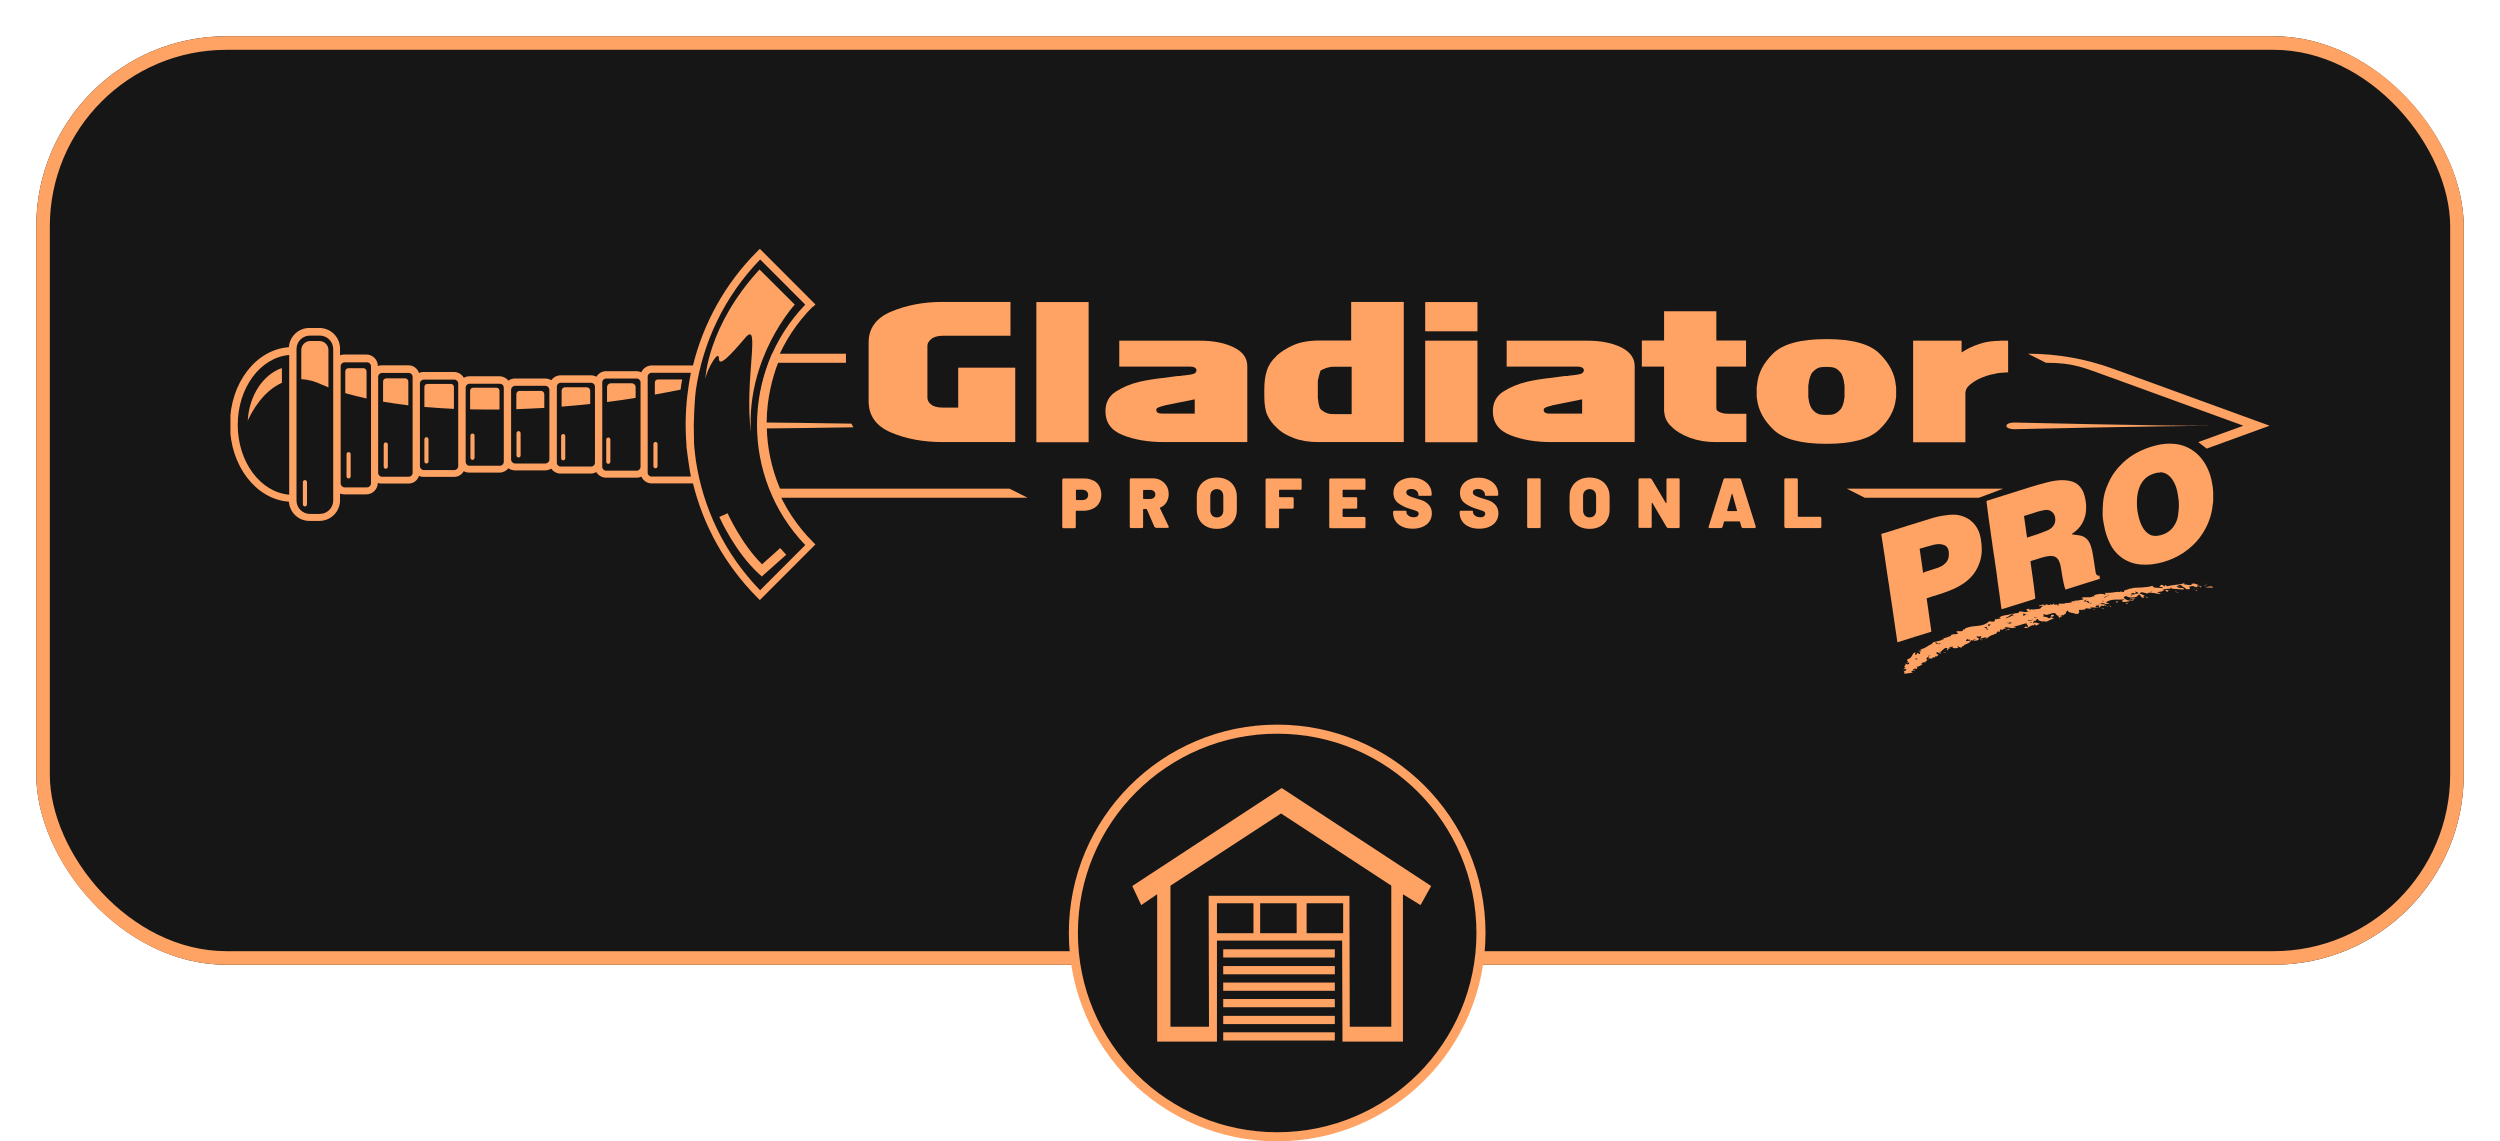 <svg width="276" height="126" viewBox="0 0 276 126" fill="none" xmlns="http://www.w3.org/2000/svg">
<g filter="url(#filter0_d_202_76)">
<rect x="4" width="268" height="102.51" rx="21" fill="#161616"/>
<rect x="4.75" y="0.75" width="266.5" height="101.01" rx="20.25" stroke="#FFA364" stroke-width="1.5"/>
</g>
<g clip-path="url(#clip0_202_76)">
<path d="M120.71 53.034C120.991 53.192 121.219 53.403 121.359 53.666C121.499 53.929 121.587 54.262 121.587 54.613C121.587 54.964 121.499 55.28 121.341 55.543C121.184 55.806 120.956 56.017 120.658 56.157C120.359 56.298 120.026 56.386 119.64 56.386H118.834C118.834 56.386 118.764 56.403 118.764 56.456V58.175C118.764 58.28 118.711 58.316 118.606 58.316H117.431C117.326 58.316 117.273 58.263 117.273 58.175V52.982C117.273 52.876 117.326 52.824 117.431 52.824H119.693C120.061 52.824 120.395 52.894 120.675 53.052L120.71 53.034ZM119.956 55.052C120.079 54.947 120.131 54.824 120.131 54.648C120.131 54.473 120.079 54.333 119.956 54.227C119.833 54.122 119.676 54.069 119.483 54.069H118.851C118.851 54.069 118.781 54.087 118.781 54.14V55.14C118.781 55.14 118.799 55.21 118.851 55.21H119.483C119.676 55.21 119.833 55.157 119.956 55.052Z" fill="#FFA364"/>
<path d="M127.461 58.193L126.62 56.245C126.62 56.245 126.584 56.193 126.549 56.193H126.269C126.269 56.193 126.199 56.21 126.199 56.263V58.158C126.199 58.263 126.146 58.298 126.058 58.298H124.884C124.778 58.298 124.726 58.245 124.726 58.158V52.964C124.726 52.859 124.778 52.806 124.884 52.806H127.233C127.584 52.806 127.9 52.876 128.163 53.034C128.426 53.192 128.636 53.385 128.794 53.648C128.952 53.911 129.022 54.21 129.022 54.561C129.022 54.912 128.934 55.192 128.776 55.456C128.619 55.719 128.391 55.912 128.093 56.035C128.057 56.035 128.04 56.07 128.057 56.105L129.022 58.123C129.022 58.123 129.022 58.175 129.022 58.193C129.022 58.263 128.987 58.28 128.899 58.28H127.654C127.654 58.28 127.514 58.245 127.479 58.175L127.461 58.193ZM126.199 54.14V55.017C126.199 55.017 126.216 55.087 126.269 55.087H126.988C127.163 55.087 127.286 55.035 127.391 54.947C127.496 54.859 127.549 54.736 127.549 54.596C127.549 54.456 127.496 54.315 127.391 54.227C127.286 54.14 127.146 54.087 126.988 54.087H126.269C126.269 54.087 126.199 54.105 126.199 54.157V54.14Z" fill="#FFA364"/>
<path d="M133.178 58.123C132.845 57.947 132.582 57.701 132.406 57.386C132.231 57.07 132.126 56.701 132.126 56.28V54.806C132.126 54.403 132.213 54.034 132.406 53.718C132.582 53.403 132.845 53.157 133.178 52.982C133.511 52.806 133.897 52.718 134.335 52.718C134.774 52.718 135.159 52.806 135.493 52.982C135.826 53.157 136.089 53.403 136.264 53.718C136.439 54.034 136.545 54.385 136.545 54.806V56.28C136.545 56.701 136.457 57.07 136.264 57.386C136.089 57.701 135.826 57.947 135.493 58.123C135.159 58.298 134.774 58.386 134.335 58.386C133.897 58.386 133.511 58.298 133.178 58.123ZM134.861 56.912C135.002 56.772 135.054 56.578 135.054 56.333V54.789C135.054 54.543 134.984 54.35 134.861 54.21C134.721 54.069 134.546 53.999 134.335 53.999C134.125 53.999 133.949 54.069 133.809 54.21C133.669 54.35 133.616 54.543 133.616 54.789V56.333C133.616 56.578 133.686 56.772 133.809 56.912C133.949 57.052 134.125 57.122 134.335 57.122C134.546 57.122 134.739 57.052 134.861 56.912Z" fill="#FFA364"/>
<path d="M143.559 54.069H141.279C141.279 54.069 141.209 54.087 141.209 54.14V54.824C141.209 54.824 141.227 54.894 141.279 54.894H142.682C142.787 54.894 142.822 54.947 142.822 55.052V56.017C142.822 56.122 142.77 56.157 142.682 56.157H141.279C141.279 56.157 141.209 56.175 141.209 56.228V58.175C141.209 58.28 141.156 58.316 141.051 58.316H139.876C139.771 58.316 139.719 58.263 139.719 58.175V52.982C139.719 52.876 139.771 52.824 139.876 52.824H143.541C143.646 52.824 143.699 52.876 143.699 52.982V53.947C143.699 54.052 143.646 54.087 143.541 54.087L143.559 54.069Z" fill="#FFA364"/>
<path d="M150.591 54.069H148.293C148.293 54.069 148.223 54.087 148.223 54.14V54.824C148.223 54.824 148.241 54.894 148.293 54.894H149.696C149.801 54.894 149.836 54.947 149.836 55.052V56.017C149.836 56.122 149.784 56.157 149.696 56.157H148.293C148.293 56.157 148.223 56.175 148.223 56.228V57C148.223 57 148.241 57.07 148.293 57.07H150.591C150.696 57.07 150.748 57.122 150.748 57.21V58.175C150.748 58.28 150.696 58.316 150.591 58.316H146.908C146.803 58.316 146.75 58.263 146.75 58.175V52.982C146.75 52.876 146.803 52.824 146.908 52.824H150.591C150.696 52.824 150.748 52.876 150.748 52.982V53.947C150.748 54.052 150.696 54.087 150.591 54.087V54.069Z" fill="#FFA364"/>
<path d="M154.816 58.14C154.483 58 154.238 57.789 154.062 57.526C153.887 57.263 153.799 56.947 153.799 56.596V56.526C153.799 56.421 153.852 56.386 153.957 56.386H155.115C155.22 56.386 155.272 56.403 155.272 56.456V56.543C155.272 56.684 155.343 56.807 155.5 56.929C155.658 57.052 155.851 57.105 156.079 57.105C156.272 57.105 156.412 57.07 156.5 56.982C156.588 56.894 156.623 56.807 156.623 56.719C156.623 56.596 156.57 56.526 156.465 56.456C156.36 56.403 156.167 56.333 155.886 56.245L155.658 56.175C155.132 56.017 154.711 55.806 154.361 55.543C154.01 55.28 153.835 54.894 153.835 54.403C153.835 54.069 153.922 53.789 154.098 53.526C154.273 53.28 154.518 53.069 154.834 52.947C155.15 52.806 155.5 52.736 155.886 52.736C156.289 52.736 156.658 52.806 156.991 52.964C157.324 53.122 157.587 53.333 157.78 53.613C157.973 53.894 158.061 54.21 158.061 54.561V54.596C158.061 54.701 158.008 54.736 157.903 54.736H156.745C156.64 54.736 156.588 54.719 156.588 54.666V54.596C156.588 54.438 156.517 54.297 156.377 54.175C156.237 54.052 156.044 53.982 155.798 53.982C155.623 53.982 155.5 54.017 155.395 54.087C155.29 54.157 155.255 54.245 155.255 54.368C155.255 54.456 155.29 54.543 155.36 54.613C155.43 54.684 155.535 54.736 155.693 54.806C155.851 54.877 156.062 54.947 156.36 55.035C156.395 55.035 156.588 55.105 156.921 55.21C157.254 55.315 157.517 55.491 157.745 55.736C157.955 55.982 158.078 56.298 158.078 56.666C158.078 57 157.99 57.298 157.815 57.561C157.64 57.824 157.394 58.017 157.061 58.158C156.745 58.298 156.377 58.368 155.956 58.368C155.535 58.368 155.15 58.298 154.834 58.158L154.816 58.14Z" fill="#FFA364"/>
<path d="M162.164 58.14C161.831 58 161.585 57.789 161.41 57.526C161.235 57.263 161.147 56.947 161.147 56.596V56.526C161.147 56.421 161.199 56.386 161.305 56.386H162.462C162.567 56.386 162.62 56.403 162.62 56.456V56.543C162.62 56.684 162.69 56.807 162.848 56.929C163.006 57.052 163.199 57.105 163.426 57.105C163.619 57.105 163.76 57.07 163.847 56.982C163.935 56.894 163.97 56.807 163.97 56.719C163.97 56.596 163.917 56.526 163.812 56.456C163.707 56.403 163.514 56.333 163.234 56.245L163.006 56.175C162.48 56.017 162.059 55.806 161.708 55.543C161.357 55.28 161.182 54.894 161.182 54.403C161.182 54.069 161.27 53.789 161.445 53.526C161.62 53.28 161.866 53.069 162.181 52.947C162.497 52.806 162.848 52.736 163.234 52.736C163.637 52.736 164.005 52.806 164.338 52.964C164.671 53.122 164.935 53.333 165.127 53.613C165.32 53.894 165.408 54.21 165.408 54.561V54.596C165.408 54.701 165.355 54.736 165.25 54.736H164.093C163.988 54.736 163.935 54.719 163.935 54.666V54.596C163.935 54.438 163.865 54.297 163.725 54.175C163.584 54.052 163.391 53.982 163.146 53.982C162.971 53.982 162.848 54.017 162.743 54.087C162.637 54.157 162.602 54.245 162.602 54.368C162.602 54.456 162.637 54.543 162.708 54.613C162.778 54.684 162.883 54.736 163.041 54.806C163.199 54.877 163.409 54.947 163.707 55.035C163.742 55.035 163.935 55.105 164.268 55.21C164.601 55.315 164.864 55.491 165.092 55.736C165.303 55.982 165.426 56.298 165.426 56.666C165.426 57 165.338 57.298 165.162 57.561C164.987 57.824 164.742 58.017 164.408 58.158C164.093 58.298 163.725 58.368 163.304 58.368C162.883 58.368 162.497 58.298 162.181 58.158L162.164 58.14Z" fill="#FFA364"/>
<path d="M168.599 58.158V52.964C168.599 52.859 168.652 52.806 168.757 52.806H169.932C170.037 52.806 170.09 52.859 170.09 52.964V58.158C170.09 58.263 170.037 58.298 169.932 58.298H168.757C168.652 58.298 168.599 58.245 168.599 58.158Z" fill="#FFA364"/>
<path d="M174.334 58.123C174 57.947 173.737 57.701 173.562 57.386C173.387 57.07 173.281 56.701 173.281 56.28V54.806C173.281 54.403 173.369 54.034 173.562 53.718C173.737 53.403 174 53.157 174.334 52.982C174.667 52.806 175.052 52.718 175.491 52.718C175.929 52.718 176.315 52.806 176.648 52.982C176.981 53.157 177.244 53.403 177.42 53.718C177.595 54.034 177.7 54.385 177.7 54.806V56.28C177.7 56.701 177.613 57.07 177.42 57.386C177.244 57.701 176.981 57.947 176.648 58.123C176.315 58.298 175.929 58.386 175.491 58.386C175.052 58.386 174.667 58.298 174.334 58.123ZM176.017 56.912C176.157 56.772 176.21 56.578 176.21 56.333V54.789C176.21 54.543 176.14 54.35 176.017 54.21C175.877 54.069 175.701 53.999 175.491 53.999C175.28 53.999 175.105 54.069 174.965 54.21C174.824 54.35 174.772 54.543 174.772 54.789V56.333C174.772 56.578 174.842 56.772 174.965 56.912C175.105 57.052 175.28 57.122 175.491 57.122C175.701 57.122 175.894 57.052 176.017 56.912Z" fill="#FFA364"/>
<path d="M180.892 58.158V52.964C180.892 52.859 180.944 52.806 181.05 52.806H182.172C182.172 52.806 182.312 52.841 182.347 52.911L183.89 55.508C183.89 55.508 183.925 55.543 183.943 55.543C183.961 55.543 183.978 55.526 183.978 55.491V52.964C183.978 52.859 184.013 52.806 184.118 52.806H185.293C185.398 52.806 185.433 52.859 185.433 52.964V58.158C185.433 58.263 185.381 58.298 185.293 58.298H184.171C184.171 58.298 184.031 58.263 183.996 58.193L182.435 55.543C182.435 55.543 182.4 55.508 182.382 55.508C182.365 55.508 182.347 55.526 182.347 55.561V58.14C182.347 58.245 182.312 58.28 182.207 58.28H181.032C180.927 58.28 180.874 58.228 180.874 58.14L180.892 58.158Z" fill="#FFA364"/>
<path d="M192.255 58.175L192.097 57.614C192.097 57.614 192.062 57.561 192.027 57.561H190.396C190.396 57.561 190.343 57.579 190.326 57.614L190.168 58.175C190.168 58.175 190.098 58.298 190.01 58.298H188.748C188.748 58.298 188.66 58.298 188.642 58.245C188.625 58.193 188.607 58.175 188.642 58.123L190.273 52.929C190.273 52.929 190.361 52.806 190.431 52.806H192.044C192.044 52.806 192.185 52.841 192.202 52.929L193.833 58.123C193.833 58.123 193.833 58.158 193.833 58.175C193.833 58.245 193.78 58.298 193.693 58.298H192.43C192.342 58.298 192.29 58.263 192.272 58.175H192.255ZM190.677 56.368C190.677 56.368 190.694 56.421 190.729 56.421H191.711C191.711 56.421 191.746 56.421 191.764 56.403C191.781 56.386 191.764 56.368 191.764 56.35L191.255 54.543C191.255 54.543 191.255 54.508 191.22 54.508C191.185 54.508 191.185 54.508 191.185 54.543L190.677 56.35V56.368Z" fill="#FFA364"/>
<path d="M196.989 58.158V52.964C196.989 52.859 197.042 52.806 197.147 52.806H198.322C198.427 52.806 198.48 52.859 198.48 52.964V56.982C198.48 56.982 198.497 57.052 198.55 57.052H200.917C201.022 57.052 201.075 57.105 201.075 57.193V58.158C201.075 58.263 201.022 58.298 200.917 58.298H197.165C197.059 58.298 197.007 58.245 197.007 58.158H196.989Z" fill="#FFA364"/>
<path d="M244.475 47.016C237.531 47.016 222.801 47.385 222.345 47.385C221.89 47.385 221.504 47.227 221.504 47.016C221.504 46.806 221.872 46.648 222.345 46.648C222.819 46.648 237.531 47.016 244.475 47.016Z" fill="#FFA364"/>
<path d="M102.806 37.436C102.526 37.664 102.386 37.91 102.386 38.173V43.91C102.386 44.191 102.526 44.454 102.806 44.665C103.087 44.893 103.508 44.998 104.087 44.998H105.787V40.594H112.083V48.806H104.087C101.947 48.806 100.036 48.455 98.388 47.753C96.722 47.051 95.897 45.893 95.897 44.296V37.804C95.897 36.243 96.722 35.102 98.388 34.401C100.053 33.699 101.947 33.33 104.087 33.33H111.557V37.068H104.087C103.508 37.068 103.087 37.208 102.806 37.418V37.436Z" fill="#FFA364"/>
<path d="M114.415 48.823V33.348H120.184V48.823H114.415Z" fill="#FFA364"/>
<path d="M123.568 37.611H132.459C134.002 37.611 135.265 37.875 136.247 38.366C137.229 38.857 137.702 39.541 137.702 40.436V48.806H128.513C126.742 48.806 125.217 48.542 123.954 48.034C122.674 47.525 122.043 46.648 122.043 45.402C122.043 44.437 122.429 43.717 123.2 43.226C123.972 42.735 124.831 42.384 125.76 42.156C126.234 42.05 126.672 41.963 127.128 41.893C127.567 41.822 127.97 41.77 128.321 41.735C128.654 41.7 128.969 41.647 129.25 41.612C129.53 41.577 129.811 41.542 130.074 41.507C130.127 41.507 130.162 41.507 130.197 41.507C130.232 41.507 130.267 41.507 130.285 41.507C130.46 41.471 130.635 41.454 130.828 41.436C131.021 41.419 131.196 41.384 131.372 41.366C131.635 41.331 131.828 41.261 131.933 41.191C132.038 41.103 132.091 40.998 132.091 40.857C132.091 40.752 132.021 40.664 131.898 40.577C131.757 40.507 131.582 40.471 131.337 40.471H123.568V37.629V37.611ZM128.584 44.77C128.268 44.84 128.04 44.91 127.882 44.981C127.724 45.051 127.654 45.139 127.654 45.226C127.654 45.402 127.724 45.525 127.847 45.577C127.987 45.647 128.163 45.665 128.408 45.665H131.898V44.086L128.584 44.753V44.77Z" fill="#FFA364"/>
<path d="M140.911 39.296C141.384 38.857 141.981 38.471 142.752 38.12C143.524 37.769 144.506 37.594 145.716 37.594H149.17V33.33H154.974V48.806H145.558C144.541 48.806 143.629 48.665 142.84 48.367C142.051 48.069 141.419 47.7 140.946 47.209C140.473 46.788 140.139 46.314 139.911 45.823C139.683 45.314 139.578 44.612 139.578 43.717V43.086C139.578 42.208 139.666 41.471 139.876 40.875C140.069 40.278 140.42 39.77 140.911 39.313V39.296ZM145.856 40.822C145.786 40.91 145.716 41.086 145.663 41.314C145.593 41.542 145.54 41.787 145.488 42.033C145.488 42.121 145.488 42.208 145.488 42.296C145.488 42.384 145.488 42.454 145.488 42.542V43.858C145.488 43.963 145.488 44.051 145.523 44.156C145.54 44.402 145.575 44.63 145.646 44.84C145.698 45.051 145.786 45.191 145.891 45.261C145.944 45.297 145.979 45.314 146.014 45.349C146.049 45.384 146.084 45.402 146.137 45.437C146.294 45.525 146.452 45.612 146.61 45.647C146.768 45.7 146.996 45.718 147.294 45.718H149.223V40.489H147.206C146.978 40.489 146.785 40.524 146.592 40.577C146.4 40.629 146.242 40.682 146.119 40.752C146.066 40.752 146.031 40.787 145.996 40.805C145.961 40.84 145.926 40.857 145.909 40.875L145.856 40.822Z" fill="#FFA364"/>
<path d="M163.111 33.348V36.576H157.342V33.348H163.111ZM157.342 48.823V37.611H163.111V48.823H157.342Z" fill="#FFA364"/>
<path d="M166.337 37.611H175.228C176.771 37.611 178.033 37.875 179.015 38.366C179.98 38.857 180.471 39.541 180.471 40.436V48.806H171.282C169.511 48.806 167.986 48.542 166.723 48.034C165.443 47.525 164.812 46.648 164.812 45.402C164.812 44.437 165.198 43.717 165.969 43.226C166.741 42.735 167.6 42.384 168.529 42.156C168.985 42.05 169.441 41.963 169.88 41.893C170.318 41.822 170.721 41.77 171.072 41.735C171.405 41.7 171.721 41.647 172.001 41.612C172.282 41.577 172.562 41.542 172.825 41.507C172.861 41.507 172.913 41.507 172.948 41.507C172.983 41.507 173.001 41.507 173.036 41.507C173.211 41.471 173.387 41.454 173.579 41.436C173.772 41.419 173.948 41.384 174.123 41.366C174.386 41.331 174.579 41.261 174.684 41.191C174.789 41.103 174.86 40.998 174.86 40.857C174.86 40.752 174.789 40.664 174.667 40.577C174.526 40.507 174.351 40.471 174.106 40.471H166.337V37.629V37.611ZM171.352 44.77C171.037 44.84 170.809 44.91 170.651 44.981C170.493 45.051 170.423 45.139 170.423 45.226C170.423 45.402 170.493 45.525 170.616 45.577C170.739 45.647 170.932 45.665 171.177 45.665H174.667V44.086L171.352 44.753V44.77Z" fill="#FFA364"/>
<path d="M189.624 45.349C189.624 45.349 189.695 45.419 189.73 45.437C189.747 45.437 189.782 45.472 189.835 45.489C189.94 45.542 190.08 45.595 190.238 45.63C190.396 45.665 190.641 45.682 190.975 45.682H192.798V48.806H189.379C188.362 48.806 187.432 48.648 186.573 48.332C185.732 48.016 185.065 47.63 184.592 47.156C184.539 47.104 184.504 47.051 184.434 46.998C184.364 46.946 184.329 46.893 184.276 46.841C184.031 46.525 183.873 46.227 183.803 45.928C183.733 45.63 183.697 45.349 183.715 45.103V40.471H181.26V37.594H183.715V34.365H189.484V37.594H192.763V40.471H189.484V44.209C189.484 44.472 189.484 44.735 189.484 44.963C189.484 45.191 189.537 45.332 189.607 45.367L189.624 45.349Z" fill="#FFA364"/>
<path d="M195.814 47.455C194.727 46.419 194.113 45.279 193.973 44.033C193.956 43.928 193.938 43.823 193.938 43.717V42.822C193.938 42.735 193.938 42.647 193.973 42.559C194.061 41.279 194.657 40.103 195.744 39.033C196.831 37.962 198.795 37.436 201.636 37.436C204.477 37.436 206.406 37.962 207.493 39.033C208.58 40.103 209.194 41.279 209.299 42.559C209.317 42.647 209.334 42.717 209.334 42.822V43.717C209.334 43.823 209.334 43.928 209.299 44.033C209.176 45.279 208.545 46.419 207.44 47.455C206.336 48.49 204.407 48.999 201.636 48.999C198.866 48.999 196.902 48.49 195.814 47.455ZM203.635 42.542C203.635 42.542 203.635 42.437 203.6 42.384C203.583 42.121 203.53 41.858 203.442 41.612C203.355 41.366 203.267 41.191 203.179 41.103C203.162 41.086 203.127 41.05 203.092 41.015C203.057 40.98 203.039 40.945 203.004 40.928C202.899 40.805 202.758 40.7 202.566 40.629C202.39 40.542 202.075 40.507 201.636 40.507C201.198 40.507 200.882 40.542 200.707 40.629C200.531 40.717 200.391 40.805 200.268 40.928C200.251 40.963 200.216 40.98 200.181 41.015C200.146 41.05 200.128 41.086 200.093 41.103C200.005 41.191 199.918 41.366 199.83 41.612C199.742 41.858 199.69 42.121 199.672 42.384C199.655 42.437 199.637 42.489 199.637 42.542V43.823C199.637 43.823 199.637 43.963 199.672 44.033C199.69 44.279 199.742 44.507 199.83 44.735C199.918 44.963 200.005 45.121 200.093 45.209C200.111 45.244 200.146 45.261 200.181 45.297C200.216 45.332 200.233 45.367 200.268 45.384C200.374 45.507 200.531 45.612 200.707 45.682C200.882 45.77 201.198 45.805 201.636 45.805C202.075 45.805 202.39 45.77 202.566 45.682C202.741 45.595 202.881 45.507 203.004 45.384C203.021 45.349 203.057 45.332 203.092 45.297C203.127 45.261 203.162 45.226 203.179 45.209C203.267 45.121 203.355 44.946 203.442 44.735C203.53 44.507 203.583 44.279 203.6 44.033C203.618 43.963 203.635 43.893 203.635 43.823V42.542Z" fill="#FFA364"/>
<path d="M220.767 37.611H221.697V41.103L220.908 41.156C220.802 41.156 220.697 41.191 220.592 41.191C220.487 41.191 220.381 41.226 220.276 41.261C219.592 41.366 218.944 41.594 218.312 41.91C217.699 42.243 217.278 42.577 217.085 42.945C217.067 43.016 217.032 43.086 217.015 43.156C216.997 43.226 216.98 43.296 216.98 43.367V48.823H211.21V37.611H216.559V38.91C217.137 38.524 217.769 38.226 218.488 37.98C219.189 37.734 219.961 37.629 220.785 37.629L220.767 37.611Z" fill="#FFA364"/>
<path d="M84.657 47.297C84.657 47.297 84.692 47.297 84.727 47.297C84.92 47.297 90.619 47.244 94.214 47.174C94.126 47.034 94.056 46.893 93.986 46.77C90.496 46.7 84.903 46.648 84.71 46.648C84.675 46.648 84.657 46.648 84.64 46.648C84.657 43.893 85.306 41.594 85.902 40.05H93.39V39.05H85.236L85.113 39.366C83.938 42.244 82.413 48.051 85.323 54.648L85.446 54.947H113.433L111.451 53.947H86.113C85.113 51.578 84.71 49.315 84.657 47.279V47.297Z" fill="#FFA364"/>
<path d="M89.742 33.892L90.023 33.611L83.886 27.47L83.605 27.751C80.01 31.348 77.643 35.734 76.503 40.349H71.944C71.435 40.349 70.997 40.664 70.804 41.103C70.646 41.033 70.471 40.98 70.296 40.98H66.911C66.455 40.98 66.07 41.226 65.842 41.594C65.666 41.489 65.456 41.437 65.228 41.437H61.896C61.475 41.437 61.09 41.647 60.861 41.98C60.669 41.858 60.441 41.787 60.178 41.787H56.863C56.583 41.787 56.337 41.875 56.127 42.016C55.899 41.735 55.548 41.542 55.145 41.542H51.813C51.585 41.542 51.392 41.612 51.2 41.7C50.989 41.331 50.586 41.068 50.13 41.068H46.745C46.57 41.068 46.412 41.103 46.255 41.173C46.097 40.682 45.641 40.331 45.097 40.331H42.134C41.993 40.331 41.853 40.366 41.713 40.401C41.713 39.699 41.134 39.138 40.433 39.138H37.995C37.837 39.138 37.68 39.173 37.539 39.226V38.489C37.539 37.225 36.522 36.208 35.26 36.208H34.155C32.945 36.208 31.963 37.155 31.893 38.331C28.263 38.577 25.387 42.296 25.387 46.858C25.387 51.42 28.281 55.14 31.893 55.385C31.981 56.578 32.945 57.508 34.155 57.508H35.26C36.522 57.508 37.539 56.491 37.539 55.227V54.49C37.68 54.543 37.837 54.578 37.995 54.578H40.433C41.134 54.578 41.695 54.017 41.713 53.315C41.836 53.368 41.976 53.385 42.134 53.385H45.097C45.641 53.385 46.097 53.034 46.255 52.543C46.412 52.613 46.57 52.648 46.745 52.648H50.13C50.586 52.648 50.989 52.403 51.2 52.017C51.375 52.122 51.585 52.175 51.813 52.175H55.145C55.548 52.175 55.899 51.981 56.127 51.701C56.337 51.841 56.583 51.929 56.863 51.929H60.178C60.423 51.929 60.651 51.859 60.861 51.736C61.09 52.069 61.458 52.28 61.896 52.28H65.228C65.456 52.28 65.649 52.21 65.842 52.122C66.052 52.49 66.455 52.736 66.911 52.736H70.296C70.471 52.736 70.646 52.701 70.804 52.613C70.997 53.052 71.435 53.368 71.944 53.368H76.503C77.643 57.982 80.01 62.351 83.605 65.966L83.886 66.246L90.023 60.105L89.742 59.825C82.588 52.666 82.588 40.998 89.742 33.839V33.892ZM26.247 46.893C26.247 42.805 28.754 39.454 31.928 39.191V54.613C28.754 54.35 26.247 50.999 26.247 46.911V46.893ZM36.785 55.263C36.785 56.07 36.119 56.736 35.312 56.736H34.208C33.401 56.736 32.735 56.07 32.735 55.263V38.524C32.735 37.717 33.401 37.05 34.208 37.05H35.312C36.119 37.05 36.785 37.717 36.785 38.524V55.263ZM40.959 53.35C40.959 53.613 40.748 53.806 40.503 53.806H38.066C37.802 53.806 37.609 53.596 37.609 53.35V40.454C37.609 40.191 37.82 39.998 38.066 39.998H40.503C40.766 39.998 40.959 40.208 40.959 40.454V53.35ZM45.553 52.21C45.553 52.438 45.36 52.631 45.132 52.631H42.169C41.941 52.631 41.748 52.438 41.748 52.21V41.594C41.748 41.366 41.941 41.173 42.169 41.173H45.132C45.36 41.173 45.553 41.366 45.553 41.594V52.21ZM50.586 51.473C50.586 51.701 50.393 51.894 50.165 51.894H46.781C46.553 51.894 46.36 51.701 46.36 51.473V42.331C46.36 42.103 46.553 41.91 46.781 41.91H50.165C50.393 41.91 50.586 42.103 50.586 42.331V51.473ZM55.618 50.981C55.618 51.227 55.425 51.42 55.18 51.42H51.848C51.603 51.42 51.41 51.227 51.41 50.981V42.805C51.41 42.559 51.603 42.366 51.848 42.366H55.18C55.425 42.366 55.618 42.559 55.618 42.805V50.981ZM60.195 51.174H56.881C56.636 51.174 56.425 50.964 56.425 50.718V43.051C56.425 42.805 56.636 42.594 56.881 42.594H60.195C60.441 42.594 60.651 42.805 60.651 43.051V50.718C60.651 50.964 60.441 51.174 60.195 51.174ZM65.245 51.508H61.914C61.668 51.508 61.475 51.315 61.475 51.069V42.7C61.475 42.454 61.668 42.261 61.914 42.261H65.245C65.491 42.261 65.684 42.454 65.684 42.7V51.069C65.684 51.315 65.491 51.508 65.245 51.508ZM70.296 51.964H66.911C66.683 51.964 66.49 51.771 66.49 51.543V42.209C66.49 41.98 66.683 41.787 66.911 41.787H70.296C70.524 41.787 70.716 41.98 70.716 42.209V51.543C70.716 51.771 70.524 51.964 70.296 51.964ZM76.293 52.613H71.926C71.698 52.613 71.505 52.42 71.505 52.192V41.577C71.505 41.349 71.698 41.156 71.926 41.156H76.275C76.152 41.805 76.047 42.331 75.977 42.945C75.679 44.981 75.626 47.034 75.784 49.086V49.315C75.819 49.578 75.872 49.964 75.924 50.402C75.96 50.613 75.977 50.806 76.012 51.017C76.082 51.56 76.188 52.139 76.275 52.613H76.293ZM83.903 65.158C79.958 61.088 77.608 56.052 76.819 50.824C76.784 50.63 76.766 50.438 76.749 50.262C76.696 49.858 76.661 49.455 76.626 49.051L76.591 46.998C76.643 45.033 76.714 43.963 76.819 43.086C77.59 37.822 79.958 32.734 83.921 28.645L88.901 33.629C81.799 41.033 81.799 52.771 88.901 60.175L83.921 65.158H83.903Z" fill="#FFA364"/>
<path d="M77.871 41.822C77.871 41.822 78.081 36.032 83.851 29.751L87.743 33.629C87.743 33.629 82.378 39.454 82.904 47.77C82.15 42.033 84.026 35.243 82.29 37.278C80.554 39.313 79.362 40.577 79.362 39.559C79.362 38.541 78.081 40.682 77.871 41.822Z" fill="#FFA364"/>
<path d="M31.122 42.261V40.629C29.052 41.349 27.509 43.647 27.351 46.437C27.842 45.349 29.07 43.173 31.122 42.261Z" fill="#FFA364"/>
<path d="M35.611 42.489C35.821 42.577 36.032 42.682 36.259 42.77V38.647C36.259 38.103 35.821 37.647 35.26 37.647H34.26C33.717 37.647 33.261 38.085 33.261 38.647V41.858C33.98 41.893 34.751 42.086 35.593 42.489H35.611Z" fill="#FFA364"/>
<path d="M40.468 43.998V40.998C40.468 40.805 40.31 40.647 40.117 40.647H38.469C38.276 40.647 38.118 40.805 38.118 40.998V43.402C38.837 43.612 39.626 43.805 40.485 43.998H40.468Z" fill="#FFA364"/>
<path d="M45.08 44.735V42.121C45.08 41.928 44.922 41.77 44.729 41.77H42.642C42.449 41.77 42.292 41.928 42.292 42.121V44.349C43.168 44.489 44.115 44.63 45.097 44.753L45.08 44.735Z" fill="#FFA364"/>
<path d="M50.112 45.139V42.717C50.112 42.542 49.972 42.384 49.779 42.384H47.184C47.009 42.384 46.851 42.524 46.851 42.717V44.928C47.885 45.016 48.973 45.086 50.095 45.139H50.112Z" fill="#FFA364"/>
<path d="M55.145 45.209V43.138C55.145 42.945 54.987 42.805 54.812 42.805H52.234C52.041 42.805 51.901 42.963 51.901 43.138V45.191C52.953 45.209 54.04 45.226 55.163 45.209H55.145Z" fill="#FFA364"/>
<path d="M60.09 45.033V43.524C60.09 43.314 59.932 43.156 59.722 43.156H57.372C57.162 43.156 57.004 43.314 57.004 43.524V45.174C58.021 45.139 59.038 45.086 60.09 45.033Z" fill="#FFA364"/>
<path d="M65.158 44.595V43.138C65.158 42.928 64.983 42.752 64.772 42.752H62.387C62.177 42.752 62.002 42.928 62.002 43.138V44.893C63.036 44.805 64.088 44.718 65.175 44.595H65.158Z" fill="#FFA364"/>
<path d="M70.173 43.928V42.752C70.173 42.507 69.98 42.314 69.735 42.314H67.455C67.21 42.314 67.017 42.507 67.017 42.752V44.384C68.051 44.244 69.103 44.103 70.155 43.928H70.173Z" fill="#FFA364"/>
<path d="M75.135 43.016C75.188 42.612 75.241 42.244 75.311 41.893H72.628C72.453 41.893 72.295 42.033 72.295 42.226V43.559C73.242 43.384 74.189 43.209 75.135 43.016Z" fill="#FFA364"/>
<path d="M38.486 52.824C38.364 52.824 38.258 52.718 38.258 52.596V50.139C38.258 50.016 38.364 49.911 38.486 49.911C38.609 49.911 38.714 50.016 38.714 50.139V52.596C38.714 52.718 38.609 52.824 38.486 52.824Z" fill="#FFA364"/>
<path d="M33.664 55.912C33.541 55.912 33.436 55.806 33.436 55.684V53.227C33.436 53.104 33.541 52.999 33.664 52.999C33.787 52.999 33.892 53.104 33.892 53.227V55.684C33.892 55.806 33.787 55.912 33.664 55.912Z" fill="#FFA364"/>
<path d="M42.59 51.753C42.467 51.753 42.362 51.648 42.362 51.525V49.069C42.362 48.946 42.467 48.841 42.59 48.841C42.712 48.841 42.818 48.946 42.818 49.069V51.525C42.818 51.648 42.712 51.753 42.59 51.753Z" fill="#FFA364"/>
<path d="M47.079 51.174C46.956 51.174 46.851 51.069 46.851 50.946V48.49C46.851 48.367 46.956 48.262 47.079 48.262C47.202 48.262 47.307 48.367 47.307 48.49V50.946C47.307 51.069 47.202 51.174 47.079 51.174Z" fill="#FFA364"/>
<path d="M52.164 50.771C52.041 50.771 51.936 50.666 51.936 50.543V48.086C51.936 47.964 52.041 47.858 52.164 47.858C52.287 47.858 52.392 47.964 52.392 48.086V50.543C52.392 50.666 52.287 50.771 52.164 50.771Z" fill="#FFA364"/>
<path d="M57.249 50.508C57.127 50.508 57.021 50.402 57.021 50.279V47.823C57.021 47.7 57.127 47.595 57.249 47.595C57.372 47.595 57.477 47.7 57.477 47.823V50.279C57.477 50.402 57.372 50.508 57.249 50.508Z" fill="#FFA364"/>
<path d="M62.177 50.824C62.054 50.824 61.949 50.718 61.949 50.595V48.139C61.949 48.016 62.054 47.911 62.177 47.911C62.3 47.911 62.405 48.016 62.405 48.139V50.595C62.405 50.718 62.3 50.824 62.177 50.824Z" fill="#FFA364"/>
<path d="M67.157 51.209C67.034 51.209 66.929 51.104 66.929 50.981V48.525C66.929 48.402 67.034 48.297 67.157 48.297C67.28 48.297 67.385 48.402 67.385 48.525V50.981C67.385 51.104 67.28 51.209 67.157 51.209Z" fill="#FFA364"/>
<path d="M72.365 51.701C72.242 51.701 72.137 51.596 72.137 51.473V49.016C72.137 48.893 72.242 48.788 72.365 48.788C72.488 48.788 72.593 48.893 72.593 49.016V51.473C72.593 51.596 72.488 51.701 72.365 51.701Z" fill="#FFA364"/>
<path d="M84.114 63.649L83.781 63.351C81.168 60.965 79.484 57.228 79.414 57.07L80.326 56.666C80.326 56.666 81.852 60.053 84.131 62.298L86.13 60.509L86.797 61.246L84.114 63.632V63.649Z" fill="#FFA364"/>
<path d="M244.336 64.86C244.107 64.86 243.739 64.895 243.493 64.825C243.704 64.79 244.248 64.632 244.336 64.86Z" fill="#FFA364"/>
<path d="M243.37 64.439L243.669 64.492C243.511 64.562 243.529 64.457 243.37 64.439Z" fill="#FFA364"/>
<path d="M243.494 64.65L243.476 64.738L243.318 64.667L243.494 64.65Z" fill="#FFA364"/>
<path d="M229.097 67.808C229.097 67.808 229.167 67.878 229.167 67.93L229.097 67.808Z" fill="#FFA364"/>
<path d="M229.675 67.632L229.57 67.667C229.57 67.667 229.64 67.632 229.675 67.632Z" fill="#FFA364"/>
<path d="M236.847 65.86C236.97 65.913 237.076 65.948 237.164 65.966C236.97 66.054 236.918 65.931 236.847 65.86Z" fill="#FFA364"/>
<path d="M225.064 67.194V67.264C225.064 67.264 224.993 67.211 225.064 67.194Z" fill="#FFA364"/>
<path d="M227.922 66.545C227.922 66.545 227.922 66.615 227.922 66.633C227.922 66.633 227.904 66.633 227.887 66.633L227.922 66.545Z" fill="#FFA364"/>
<path d="M230.096 67.387H230.201C230.201 67.387 230.114 67.422 230.096 67.387Z" fill="#FFA364"/>
<path d="M224.117 67.369C224.117 67.369 224.011 67.317 223.959 67.264C224.047 67.264 224.117 67.317 224.117 67.369Z" fill="#FFA364"/>
<path d="M228.886 66.369C228.886 66.369 228.781 66.369 228.728 66.369C228.781 66.334 228.851 66.352 228.886 66.369Z" fill="#FFA364"/>
<path d="M236.847 65.86C236.847 65.86 236.777 65.843 236.742 65.825C236.777 65.825 236.812 65.825 236.847 65.86Z" fill="#FFA364"/>
<path d="M242.669 65.018C242.581 65.018 242.546 64.983 242.529 64.93C242.581 64.948 242.634 64.983 242.669 65.018Z" fill="#FFA364"/>
<path d="M213.63 72.598C213.63 72.598 213.666 72.615 213.701 72.633C213.683 72.669 213.648 72.633 213.63 72.598Z" fill="#FFA364"/>
<path d="M216.173 69.913C215.98 70.089 215.682 69.984 215.489 70.036L215.577 70.089H215.366L215.401 70.212C215.068 70.264 214.7 70.545 214.525 70.405L214.63 70.58H214.244L214.49 70.615C214.121 70.791 213.49 70.861 213.402 70.896L213.455 70.949C213.455 70.949 213.332 70.984 213.262 70.984L213.35 71.071C212.771 71.264 212.701 71.545 212.017 71.686C211.859 71.773 212.122 71.686 212.157 71.738C212.087 71.861 211.842 71.861 211.772 71.843C211.877 71.984 212.14 71.843 211.982 72.036C211.807 72.019 212.14 72.142 211.877 72.212L211.702 72.054C211.579 72.142 211.737 72.229 211.509 72.282C211.211 72.282 211.737 71.931 211.316 72.072C211.123 72.159 211.07 72.703 210.632 72.756C210.334 73.001 210.93 73.001 210.439 73.142H210.79C210.737 73.23 210.825 73.317 210.597 73.352C210.509 73.3 210.334 73.247 210.211 73.282C210.72 73.247 209.913 73.668 210.404 73.703L210.246 73.756C210.246 73.756 210.281 73.756 210.281 73.791L210.088 73.896C210.229 73.896 210.527 73.791 210.456 73.984L210.176 74.142C210.299 74.23 210.211 74.317 210.264 74.388L211.193 74.247C211.193 74.247 211 74.195 211.018 74.107C211.228 73.949 211.246 74.159 211.438 73.966L211.316 73.914C211.316 73.914 211.386 73.931 211.333 73.966C211.281 74.054 211.228 74.001 211.193 73.949C211.228 73.808 211.474 73.791 211.561 73.844C211.842 73.721 211.544 73.615 211.579 73.563C211.807 73.703 212.052 73.37 212.263 73.387L212.105 73.3C212.263 73.072 212.508 73.107 212.648 73.107L212.561 73.019C212.859 72.931 212.894 72.528 213.245 72.791L213.192 72.738C213.297 72.668 213.455 72.51 213.613 72.58C213.613 72.545 213.613 72.475 213.648 72.44C213.771 72.563 213.858 72.405 214.034 72.3C213.893 72.3 213.876 72.107 213.718 72.124C213.929 71.826 214.051 72.229 214.279 72.124C214.384 71.984 214.121 72.072 214.051 72.019C214.455 71.984 214.647 71.317 215.016 71.598L214.893 71.773C215.068 71.791 215.138 71.773 215.121 71.738C215.086 71.773 215.051 71.738 215.016 71.703C215.384 71.352 215.805 71.703 216.226 71.493C216.173 71.44 216.103 71.44 216.068 71.387C216.243 71.247 216.383 71.668 216.664 71.405L216.576 71.352C216.664 71.264 216.787 71.352 216.787 71.387C216.682 71.071 217.488 71.159 217.593 70.668C217.821 70.773 218.33 70.755 218.435 70.615C218.575 70.352 218.19 70.475 218.207 70.264C218.365 70.212 218.505 70.352 218.733 70.212C218.786 70.387 218.383 70.721 218.856 70.668L218.891 70.562C218.891 70.562 218.803 70.65 218.716 70.65C218.558 70.598 218.751 70.51 218.768 70.457L219.277 70.352C219.365 70.528 219.066 70.58 219.049 70.633C219.417 70.475 219.785 70.054 220.189 70.054L220.136 70.001C220.645 70.001 220.294 69.58 220.75 69.755C220.925 69.65 220.627 69.58 220.908 69.475C220.995 69.44 220.96 69.527 220.96 69.562C221.328 69.51 221.065 69.334 221.451 69.404L221.311 69.229C221.749 69.229 222.258 69.457 222.573 69.264C222.503 69.124 222.31 69.194 222.188 69.106C222.731 69.229 223.292 68.808 223.766 68.826C223.678 69.001 224.046 69.071 223.818 69.247C223.696 69.071 223.608 69.247 223.45 69.247C223.801 69.597 224.38 68.755 224.555 69.106V68.931C224.643 68.931 224.836 69.001 224.748 69.089L225.186 68.861C224.993 68.79 224.573 68.632 224.502 68.826C224.327 68.703 224.66 68.668 224.502 68.51C224.888 68.668 224.66 68.352 225.011 68.317C224.923 68.58 225.414 68.527 225.432 68.632C225.519 68.562 225.8 68.597 225.905 68.632C226.098 68.597 226.484 68.299 226.8 68.299C226.659 68.264 226.466 68.211 226.431 68.071C226.607 68.106 226.764 68.071 226.747 67.896C226.133 67.738 226.677 68.317 226.151 68.246C225.975 68.089 225.835 68.089 225.572 68.089C225.66 67.948 225.59 67.913 225.607 67.773C226.01 68.089 226.396 67.597 226.852 67.685C227.045 67.755 226.992 68.036 227.378 67.983L227.08 68.194C227.413 67.983 227.203 68.282 227.501 68.246L227.343 68.141C227.518 68.071 227.589 68.071 227.711 68.141L227.501 67.983C227.589 67.931 227.764 67.861 227.799 67.983C227.799 67.931 227.799 67.896 227.799 67.861C227.834 67.896 227.869 67.896 227.992 67.861C227.922 67.861 227.869 67.878 227.852 67.825C228.29 67.755 227.904 67.58 228.167 67.545C228.115 67.51 228.167 67.439 228.272 67.387C228.343 67.703 228.886 67.615 229.079 67.755L229.465 67.79C229.377 67.79 229.447 67.685 229.535 67.615C229.64 67.545 229.307 67.317 229.693 67.317L229.903 67.369C229.903 67.369 229.903 67.317 229.903 67.281L230.114 67.317C230.342 66.966 230.692 67.352 230.99 67.141C230.903 67.194 230.745 67.194 230.78 67.088C230.833 67.036 230.938 67.053 231.008 67.088V67.053L231.674 67.106C231.604 67.018 231.236 67.088 231.376 66.931C231.446 66.773 231.657 66.878 231.78 66.86C231.78 66.948 231.587 67.071 231.815 67.071C231.815 67.018 232.025 66.895 231.902 66.86C232.148 66.895 232.481 66.86 232.709 66.983C232.762 66.931 232.656 66.913 232.621 66.913V66.948C232.463 66.931 232.551 66.738 232.306 66.878C232.218 66.615 232.674 66.72 232.884 66.632L232.481 66.527C233.025 66.036 233.954 66.264 234.568 66.159C234.41 66.281 234.235 66.229 234.305 66.439C234.708 66.474 234.655 66.439 235.041 66.404H235.006C235.181 66.246 235.497 66.404 235.585 66.194C235.48 66.088 235.322 66.352 235.269 66.124C235.269 66.124 235.392 66.106 235.515 66.088C235.637 66.088 235.76 66.053 235.76 66.053C235.585 65.93 235.269 66.124 235.094 66.124C234.971 66.159 235.374 66.124 235.339 66.281C234.883 66.352 234.761 66.229 234.498 66.036C234.34 65.895 234.655 65.825 234.743 65.808C234.901 65.913 235.094 65.966 235.304 65.966C235.515 65.966 235.725 65.948 235.935 65.843L236.146 65.615C236.391 65.737 236.356 66.088 236.742 65.966L236.602 65.86C236.602 65.86 236.742 65.772 236.777 65.755C236.584 65.685 236.391 65.597 236.216 65.527C236.391 65.211 236.9 65.544 237.233 65.562C237.216 65.527 237.093 65.544 237.04 65.474C237.531 65.334 238.11 65.579 238.496 65.579C238.636 65.439 238.162 65.544 238.215 65.351C238.426 65.386 238.636 65.211 238.706 65.351C238.583 65.123 239.18 65.281 238.759 65.106C239.127 65.001 239.513 64.983 239.916 65.001C240.319 65.018 240.705 65.071 241.091 65.088C241.056 65.018 241.038 64.965 241.073 64.913C240.828 64.948 240.442 64.913 240.284 64.755C240.442 64.615 240.688 64.878 240.74 64.808C240.653 64.755 240.477 64.772 240.46 64.65C240.67 64.492 240.81 64.667 240.968 64.685L240.898 64.755C241.389 64.878 241.196 65.141 241.705 65.036C241.88 64.878 241.705 64.913 241.67 64.737C241.792 64.808 242.161 64.579 242.301 64.737L242.003 64.772C242.213 64.808 242.424 64.772 242.581 64.843C242.564 64.808 242.546 64.772 242.494 64.755C242.669 64.808 242.88 64.755 242.985 64.878L243.02 64.685C242.932 64.772 242.616 64.808 242.564 64.72C242.564 64.544 242.897 64.632 243.037 64.615C242.441 64.615 242.406 64.299 241.915 64.474L242.003 64.527C241.705 64.702 241.354 64.474 241.091 64.527C241.161 64.474 241.179 64.404 241.126 64.386C240.53 64.597 239.916 64.544 239.25 64.72L239.022 64.562V64.702C238.706 64.808 238.934 64.509 238.706 64.544C238.794 64.544 238.776 64.544 238.794 64.597C238.373 64.492 238.601 64.755 238.373 64.737C238.496 64.878 238.811 64.737 238.741 64.948C238.32 64.825 237.742 65.018 237.636 64.667C236.935 64.913 236.006 64.843 235.392 64.913C235.322 64.983 235.444 64.948 235.427 65.001C235.146 64.843 234.655 65.281 234.62 65.106C234.515 65.176 234.498 65.316 234.463 65.369C234.287 65.316 234.094 65.299 233.901 65.316H234.059V65.369L233.849 65.334C233.358 65.369 232.797 65.527 232.323 65.422C232.604 65.492 232.306 65.65 232.446 65.702C232.165 65.457 231.622 65.579 231.201 65.702C231.201 65.755 231.201 65.808 231.254 65.86L230.973 65.808L231.026 65.878C230.587 66.036 230.026 65.825 229.763 66.036C229.956 66.036 229.973 66.088 230.009 66.176C229.693 66.246 229.377 66.317 228.991 66.317C229.009 66.317 229.027 66.352 229.044 66.369C228.956 66.422 228.816 66.369 228.711 66.369V66.51C228.518 66.492 228.29 66.632 228.045 66.562C227.992 66.738 227.466 66.562 227.22 66.685C227.115 66.685 227.483 66.79 227.203 66.86C227.08 66.562 226.835 66.948 226.729 66.632L226.519 66.808L226.414 66.65C226.291 67.018 226.063 66.597 225.782 66.773C225.8 66.808 225.853 66.808 225.835 66.825C225.73 66.825 225.484 66.86 225.642 66.72C225.484 66.773 224.888 66.843 225.186 66.948C225.134 66.86 225.397 66.878 225.502 66.878C225.519 67.018 225.256 67.036 225.239 67.211C225.239 67.211 225.186 67.176 225.151 67.159V67.246C224.783 67.176 224.502 67.387 224.222 67.246C224.222 67.299 224.169 67.334 224.064 67.369L224.011 67.194L223.678 67.299L223.906 67.51C223.555 67.668 223.222 67.457 222.924 67.51C222.924 67.825 222.31 67.562 222.135 67.913H222.381C221.872 68.018 221.855 68.211 221.364 68.264C221.714 68.053 221.749 68.106 222.24 67.685C221.714 67.983 221.206 67.825 220.732 68.159C220.785 68.211 220.925 68.211 220.82 68.334C220.68 68.211 220.329 68.492 220.346 68.299C220.206 68.404 220.224 68.58 220.136 68.632L219.522 68.597L219.557 68.632C218.768 69.334 217.751 68.931 216.892 69.422L216.945 69.51L216.664 69.457C216.874 69.492 216.629 69.597 216.647 69.685H215.998C215.998 69.773 216.103 69.948 216.243 69.861L216.173 69.913ZM223.959 67.51L224.099 67.475C224.099 67.475 224.152 67.439 224.187 67.457H224.099C224.099 67.457 223.994 67.615 223.959 67.51ZM237.216 64.895C237.216 64.895 237.11 64.93 237.075 64.948H237.321C237.321 64.948 237.268 64.895 237.233 64.895H237.216ZM224.292 68.65L224.239 68.79L224.117 68.72L224.292 68.65ZM222.31 69.247H222.521V69.282H222.31V69.247ZM219.82 69.001C219.82 69.001 219.855 69.001 219.873 69.001C219.873 69.001 219.838 69.001 219.82 69.001C219.645 68.966 219.645 69.194 219.452 69.036C219.54 68.808 219.698 68.966 219.82 69.001ZM223.31 67.931C223.31 67.931 223.415 67.931 223.468 67.913C223.415 67.861 223.257 67.79 223.345 67.738C223.433 67.79 223.678 67.738 223.713 67.861C223.485 67.79 223.433 68.159 223.328 67.931H223.31ZM228.045 66.72H227.992L228.202 66.79L228.045 66.72ZM228.939 66.632C229.079 66.755 229.342 66.667 229.518 66.667C229.518 66.527 229.307 66.422 229.097 66.492C228.816 66.439 229.044 66.72 228.921 66.65L228.939 66.632ZM221.855 68.615L221.942 68.703L221.907 68.738H222.118C221.907 68.966 221.644 68.755 221.486 68.738C221.609 68.72 221.995 68.861 221.855 68.615ZM230.798 66.264C231.008 66.317 231.359 66.352 231.359 66.474C231.324 66.264 231.043 66.229 230.955 66.264C230.903 66.281 230.868 66.281 230.798 66.264ZM230.868 66.65C230.587 66.615 230.535 66.527 230.289 66.387C230.535 66.246 230.657 66.474 230.657 66.597C230.868 66.65 230.798 66.527 230.885 66.474L230.85 66.65H230.868ZM230.464 66.141L230.359 66.194C230.254 66.299 230.272 66.544 230.044 66.352L230.359 66.194C230.359 66.194 230.412 66.141 230.464 66.141ZM232.727 65.667L232.604 65.615C232.709 65.615 232.727 65.615 232.727 65.667L232.832 65.702C232.604 65.825 232.709 65.737 232.727 65.667ZM231.008 66.088L230.692 66.141C230.727 66.229 230.92 66.141 231.008 66.088ZM232.691 65.86C232.569 65.895 232.218 66.001 232.271 65.983C232.271 65.878 232.604 65.825 232.691 65.86ZM239.793 64.983H239.583L239.671 64.843L239.793 64.983ZM237.444 65.404L237.479 65.316H237.601L237.444 65.404ZM235.269 65.772C235.269 65.772 235.269 65.702 235.234 65.667C235.199 65.667 235.164 65.65 235.146 65.615C235.181 65.615 235.217 65.615 235.234 65.667C235.322 65.667 235.462 65.65 235.497 65.597C235.444 65.527 235.322 65.562 235.252 65.527C235.427 65.316 235.953 65.755 235.743 65.299C235.83 65.351 236.146 65.422 236.058 65.527C235.83 65.527 235.409 65.667 235.252 65.79C235.252 65.825 235.234 65.843 235.199 65.86C235.199 65.843 235.234 65.825 235.252 65.79L235.269 65.772ZM232.376 66.439C232.376 66.439 232.253 66.439 232.236 66.439C232.165 66.422 232.095 66.369 232.095 66.299C232.271 66.317 232.183 66.404 232.236 66.439C232.288 66.439 232.341 66.457 232.376 66.439ZM231.867 66.58L232.148 66.615L231.99 66.544L232.428 66.65C232.218 66.79 231.92 66.703 231.85 66.58H231.867ZM231.797 66.685L231.709 66.58L231.815 66.685H231.78L231.797 66.72L231.341 66.755L231.78 66.703L231.797 66.685ZM227.185 67.545C227.115 67.983 227.659 67.72 227.782 67.896C227.782 67.755 227.887 67.51 227.448 67.632C227.782 67.404 227.746 67.825 227.887 67.439C227.711 67.51 227.466 67.457 227.431 67.457L227.641 67.387C227.466 67.176 227.343 67.597 227.185 67.545ZM224.923 68.229L224.643 68.299L224.906 68.264V68.229H224.923ZM218.19 70.44C218.19 70.44 217.944 70.808 217.804 70.668C217.979 70.58 218.172 70.528 218.19 70.44ZM215.296 71.422L215.629 71.387C215.629 71.615 215.349 71.475 215.226 71.563C215.138 71.475 215.279 71.51 215.296 71.422ZM213.332 72.142H213.227L213.402 72.317L213.332 72.142ZM213.56 72.37C213.543 72.493 213.753 72.457 213.806 72.422L213.56 72.37ZM211.877 73.23L212 73.159L211.824 73.019L211.894 73.212L211.877 73.23ZM212 72.949C212.087 73.072 212.14 73.247 212.385 73.054C212.35 72.914 212.263 72.949 212.315 72.738C212.21 72.738 212.157 72.826 212.105 72.861C212.175 72.861 212.228 72.773 212.28 72.861C212.193 72.949 212.07 72.984 212 72.966C211.965 72.931 211.947 72.896 211.894 72.879C211.894 72.914 211.947 72.949 212 72.966V72.949ZM212.982 72.405C212.982 72.405 213.034 72.335 213.052 72.317L213.087 72.352C213.087 72.352 213.034 72.422 212.999 72.422C212.964 72.457 212.929 72.493 212.876 72.528C212.876 72.65 213.122 72.65 213.192 72.703C213.087 72.703 212.964 72.633 212.859 72.738C212.894 72.773 212.876 72.791 212.964 72.756L212.806 72.844C212.543 72.756 212.719 72.633 212.876 72.51C212.876 72.475 212.876 72.457 212.894 72.405C212.911 72.37 212.947 72.405 212.999 72.405H212.982ZM211.491 72.686H211.596C211.596 72.686 211.649 72.756 211.684 72.791C211.561 72.826 211.403 72.791 211.491 72.686ZM217.19 70.545C217.19 70.545 217.33 70.685 217.471 70.598V70.791C217.418 70.685 217.137 70.791 217.085 70.791C216.98 70.65 217.12 70.685 217.19 70.528V70.545ZM223.924 68.404C224.046 68.615 224.38 68.369 224.467 68.404C224.292 68.51 223.871 68.685 223.924 68.404ZM224.537 68.124C224.643 68.089 224.66 68.071 224.678 68.176C224.748 68.211 224.8 68.124 224.871 68.159C224.695 68.317 224.66 68.141 224.537 68.124C224.502 68.124 224.485 68.124 224.432 68.141C224.467 68.124 224.502 68.124 224.537 68.124ZM220.574 69.299L220.382 69.176L220.171 69.264L220.557 69.299H220.574ZM218.225 69.755C218.225 69.755 218.032 69.931 217.962 69.896C218.014 70.019 218.172 69.948 218.312 69.896C218.33 69.896 218.365 69.896 218.4 69.896C218.365 69.896 218.347 69.896 218.312 69.896C218.26 69.896 218.26 69.808 218.26 69.773L218.312 69.72L218.119 69.755H218.225ZM214.244 71.001C214.139 71.142 214.104 71.124 213.999 71.124C213.999 71.071 214.139 71.001 214.244 71.001ZM219.382 69.247C219.154 69.387 219.557 69.387 219.417 69.51L219.54 69.457C219.382 69.65 219.347 69.369 219.207 69.457L219.294 69.404C219.329 69.264 219.119 69.369 219.066 69.282C219.172 69.194 219.452 69.194 219.364 69.264L219.382 69.247ZM213.999 71.001C213.806 71.212 213.753 70.949 213.613 70.984C213.771 70.808 213.823 71.036 213.999 71.001ZM217.751 69.404V69.369H217.541V69.404H217.751Z" fill="#FFA364"/>
<path d="M214.174 72.282C214.174 72.282 214.086 72.335 214.051 72.335C214.086 72.317 214.139 72.299 214.174 72.282Z" fill="#FFA364"/>
<path d="M225.379 68.756C225.379 68.756 225.379 68.703 225.414 68.685C225.414 68.703 225.414 68.721 225.379 68.756Z" fill="#FFA364"/>
<path d="M225.888 68.703L225.905 68.685L225.923 68.703H225.888Z" fill="#FFA364"/>
<path d="M242.529 65.176C242.652 65.317 242.424 65.211 242.353 65.211C242.441 65.211 242.459 65.088 242.529 65.176Z" fill="#FFA364"/>
<path d="M241.845 64.983C241.845 64.983 241.968 65.053 242.056 65.053C242.003 65.053 241.933 65.053 241.845 64.983Z" fill="#FFA364"/>
<path d="M242.389 65.001C242.266 65.036 242.143 65.053 242.055 65.053C242.143 65.053 242.213 64.965 242.389 65.001Z" fill="#FFA364"/>
<path d="M240.074 65.194C240.197 65.281 240.389 65.194 240.389 65.194C239.969 65.334 240.495 65.369 240.547 65.439C240.267 65.439 240.267 65.316 240.091 65.194H240.074Z" fill="#FFA364"/>
<path d="M239.478 65.211C239.478 65.211 239.565 65.211 239.6 65.176C239.565 65.211 239.53 65.211 239.478 65.211Z" fill="#FFA364"/>
<path d="M239.337 65.334C239.18 65.334 239.109 65.229 239.039 65.158C239.215 65.053 239.355 65.211 239.495 65.229C239.39 65.229 239.285 65.246 239.337 65.334Z" fill="#FFA364"/>
<path d="M234.813 66.562C234.813 66.562 234.936 66.562 234.936 66.615L234.69 66.667C234.585 66.667 234.761 66.597 234.813 66.562Z" fill="#FFA364"/>
<path d="M233.849 66.439C233.656 66.475 233.779 66.598 233.673 66.58L233.638 66.369L233.849 66.422V66.439Z" fill="#FFA364"/>
<path d="M232.919 66.843L233.095 67.036C232.919 67.019 232.884 66.843 232.919 66.843Z" fill="#FFA364"/>
<path d="M232.201 67.141L232.342 67.194H231.955L232.201 67.141Z" fill="#FFA364"/>
<path d="M231.271 67.229L231.253 67.281H230.99L231.271 67.229Z" fill="#FFA364"/>
<path d="M221.451 69.685C221.364 69.51 221.767 69.475 221.872 69.387C221.872 69.65 221.539 69.404 221.451 69.685Z" fill="#FFA364"/>
<path d="M214.472 72.072L214.859 71.984C214.595 72.16 214.788 72.019 214.472 72.072Z" fill="#FFA364"/>
<path d="M244.335 55.385C244.317 55.491 244.3 55.614 244.282 55.719C244.195 56.666 243.914 57.561 243.458 58.403C243.09 59.087 242.634 59.684 242.073 60.211C241.424 60.825 240.705 61.298 239.881 61.667C239.197 61.965 238.478 62.176 237.724 62.281C237.233 62.351 236.76 62.351 236.269 62.316C235.497 62.246 234.778 61.965 234.164 61.509C233.638 61.105 233.218 60.596 232.937 60C232.621 59.368 232.411 58.702 232.288 58C232.2 57.561 232.113 57.122 232.13 56.684C232.13 56.263 232.148 55.859 232.183 55.438C232.236 54.684 232.463 53.982 232.779 53.297C233.025 52.736 233.358 52.21 233.761 51.736C234.164 51.262 234.603 50.841 235.094 50.49C236.006 49.841 237.005 49.42 238.092 49.157C238.724 48.999 239.355 48.946 239.986 48.999C240.88 49.069 241.67 49.385 242.371 49.946C243.107 50.543 243.581 51.315 243.914 52.192C244.107 52.683 244.195 53.21 244.282 53.718C244.3 53.841 244.3 53.982 244.317 54.122C244.317 54.157 244.317 54.192 244.335 54.21V55.403V55.385ZM238.461 52.175C238.461 52.175 238.338 52.175 238.268 52.175C238.18 52.175 238.092 52.21 238.005 52.227C237.268 52.403 236.69 52.806 236.339 53.49C236.041 54.052 235.935 54.648 235.918 55.28C235.9 55.806 235.935 56.333 236.058 56.842C236.163 57.35 236.321 57.842 236.584 58.28C236.76 58.579 237.005 58.824 237.303 59C237.672 59.21 238.057 59.193 238.443 59.105C239.092 58.965 239.618 58.631 240.004 58.07C240.249 57.701 240.407 57.298 240.46 56.877C240.512 56.456 240.565 56.035 240.547 55.614C240.547 55.263 240.477 54.912 240.425 54.543C240.337 53.947 240.144 53.403 239.811 52.911C239.478 52.455 239.057 52.139 238.461 52.139V52.175Z" fill="#FFA364"/>
<path d="M207.738 58.93C207.984 58.859 208.212 58.789 208.457 58.719C209.141 58.508 209.825 58.281 210.509 58.07C211.07 57.894 211.649 57.719 212.21 57.544C212.736 57.386 213.28 57.193 213.806 57.07C214.191 56.965 214.612 56.912 215.016 56.859C215.489 56.807 215.963 56.789 216.418 56.912C216.927 57.052 217.4 57.28 217.786 57.666C218.295 58.175 218.558 58.789 218.681 59.474C218.751 59.877 218.786 60.298 218.786 60.702C218.786 61.544 218.54 62.334 218.102 63.053C217.663 63.755 217.05 64.281 216.331 64.685C215.577 65.123 214.77 65.386 213.964 65.65C213.543 65.772 213.122 65.913 212.701 66.053C212.876 67.281 213.052 68.51 213.227 69.738C211.964 70.124 210.719 70.51 209.474 70.913C209.422 70.51 209.352 70.124 209.299 69.738C209.229 69.212 209.141 68.685 209.071 68.159C209.001 67.632 208.931 67.124 208.843 66.597C208.773 66.141 208.703 65.685 208.633 65.229C208.58 64.843 208.528 64.439 208.457 64.053C208.37 63.474 208.282 62.877 208.194 62.298C208.124 61.79 208.054 61.263 207.966 60.754C207.879 60.175 207.791 59.614 207.703 59.035C207.703 59 207.703 58.965 207.703 58.93H207.738ZM211.929 60.596C212.052 61.491 212.192 62.369 212.315 63.264C212.385 63.211 212.42 63.176 212.455 63.158C212.719 63.071 212.982 63 213.227 62.913C213.7 62.755 214.209 62.649 214.595 62.334C214.823 62.141 215.033 61.93 215.103 61.614C215.173 61.316 215.173 61 215.103 60.702C215.016 60.386 214.805 60.193 214.472 60.123C214.156 60.035 213.858 60.07 213.56 60.123C213.017 60.263 212.473 60.421 211.929 60.579V60.596Z" fill="#FFA364"/>
<path d="M228.781 59C229.027 59.035 229.237 59.07 229.447 59.088C230.149 59.158 230.57 59.561 230.798 60.193C230.955 60.614 231.026 61.035 231.096 61.474C231.183 62.053 231.271 62.614 231.359 63.193C231.359 63.246 231.394 63.299 231.411 63.351C231.481 63.527 231.587 63.579 231.78 63.544C231.78 63.65 231.815 63.772 231.832 63.895C230.57 64.281 229.307 64.685 228.027 65.088C227.957 64.86 227.869 64.65 227.834 64.421C227.729 63.93 227.641 63.439 227.571 62.948C227.518 62.597 227.466 62.228 227.291 61.895C227.08 61.474 226.747 61.351 226.256 61.386C225.537 61.456 224.888 61.755 224.222 61.93C224.187 61.93 224.152 62 224.169 62.018C224.222 62.439 224.274 62.86 224.345 63.299C224.397 63.72 224.467 64.141 224.52 64.562C224.573 65.001 224.625 65.422 224.678 65.86C224.713 66.106 224.695 66.106 224.467 66.176C223.31 66.544 222.153 66.895 220.978 67.264C220.96 67.176 220.943 67.071 220.925 66.983C220.855 66.51 220.802 66.018 220.732 65.544C220.68 65.141 220.61 64.72 220.557 64.316C220.504 63.948 220.469 63.597 220.417 63.228C220.364 62.877 220.311 62.509 220.259 62.158C220.224 61.877 220.189 61.597 220.136 61.316C220.083 60.965 220.031 60.596 219.978 60.246C219.943 59.965 219.908 59.667 219.855 59.386C219.82 59.088 219.768 58.807 219.733 58.509C219.698 58.228 219.663 57.947 219.61 57.666C219.575 57.368 219.522 57.07 219.487 56.772C219.452 56.491 219.417 56.21 219.382 55.929C219.364 55.771 219.329 55.596 219.312 55.438C219.312 55.333 219.312 55.298 219.417 55.263C220.943 54.789 222.468 54.298 223.994 53.824C224.66 53.613 225.344 53.42 226.028 53.245C226.642 53.087 227.273 52.982 227.922 53.017C228.5 53.052 229.044 53.175 229.482 53.578C229.71 53.789 229.886 54.069 230.009 54.35C230.184 54.806 230.272 55.28 230.307 55.771C230.342 56.491 230.219 57.157 229.868 57.789C229.605 58.245 229.237 58.614 228.799 58.895C228.799 58.895 228.764 58.912 228.746 58.947L228.781 59ZM223.783 59.351C224.152 59.228 224.52 59.123 224.871 59C225.256 58.859 225.66 58.719 226.028 58.561C226.291 58.456 226.519 58.281 226.677 58.07C226.887 57.789 226.94 57.491 226.887 57.14C226.817 56.614 226.344 56.228 225.818 56.298C225.537 56.333 225.274 56.403 225.011 56.473C224.485 56.631 223.976 56.789 223.45 56.965C223.555 57.754 223.661 58.544 223.783 59.351Z" fill="#FFA364"/>
<path d="M232.972 41.647L247.667 46.998L242.687 48.806L243.616 49.525L250.56 46.998L233.305 40.717C230.272 39.612 227.115 39.05 223.889 39.05L225.87 40.05C228.974 40.05 230.044 40.594 232.954 41.647H232.972Z" fill="#FFA364"/>
<path d="M221.153 53.947H203.881L205.862 54.947H218.488L221.153 53.947Z" fill="#FFA364"/>
</g>
<circle cx="141" cy="103" r="22.5" fill="#161616" stroke="#FFA364"/>
<g clip-path="url(#clip1_202_76)">
<path d="M147.363 104.801H135.043V105.709H147.363V104.801Z" fill="#FFA364"/>
<path d="M147.363 106.654H135.043V107.562H147.363V106.654Z" fill="#FFA364"/>
<path d="M147.363 108.476H135.043V109.384H147.363V108.476Z" fill="#FFA364"/>
<path d="M147.363 110.291H135.043V111.199H147.363V110.291Z" fill="#FFA364"/>
<path d="M147.363 112.151H135.043V113.059H147.363V112.151Z" fill="#FFA364"/>
<path d="M147.363 113.966H135.043V114.874H147.363V113.966Z" fill="#FFA364"/>
<path d="M158 97.817L141.5 87L125 97.817L125.99 99.922L127.752 98.724V114.994H134.351V103.843H148.173L148.21 114.994H154.883V98.724L156.825 99.922L158 97.817ZM148.284 103.023H144.252V99.72H143.151V103.023H139.119V99.72H138.383V103.023H134.351V99.72H148.284V103.023ZM153.597 113.348H149.014L148.977 98.895H133.436L133.473 113.348H129.218V97.779L141.426 89.805L153.597 97.773V113.342V113.348Z" fill="#FFA364"/>
</g>
<defs>
<filter id="filter0_d_202_76" x="0" y="0" width="276" height="110.51" filterUnits="userSpaceOnUse" color-interpolation-filters="sRGB">
<feFlood flood-opacity="0" result="BackgroundImageFix"/>
<feColorMatrix in="SourceAlpha" type="matrix" values="0 0 0 0 0 0 0 0 0 0 0 0 0 0 0 0 0 0 127 0" result="hardAlpha"/>
<feOffset dy="4"/>
<feGaussianBlur stdDeviation="2"/>
<feComposite in2="hardAlpha" operator="out"/>
<feColorMatrix type="matrix" values="0 0 0 0 0 0 0 0 0 0 0 0 0 0 0 0 0 0 0.25 0"/>
<feBlend mode="normal" in2="BackgroundImageFix" result="effect1_dropShadow_202_76"/>
<feBlend mode="normal" in="SourceGraphic" in2="effect1_dropShadow_202_76" result="shape"/>
</filter>
<clipPath id="clip0_202_76">
<rect width="225.12" height="46.9" fill="white" transform="translate(25.44 27.47)"/>
</clipPath>
<clipPath id="clip1_202_76">
<rect width="33" height="28" fill="white" transform="translate(125 87)"/>
</clipPath>
</defs>
</svg>
